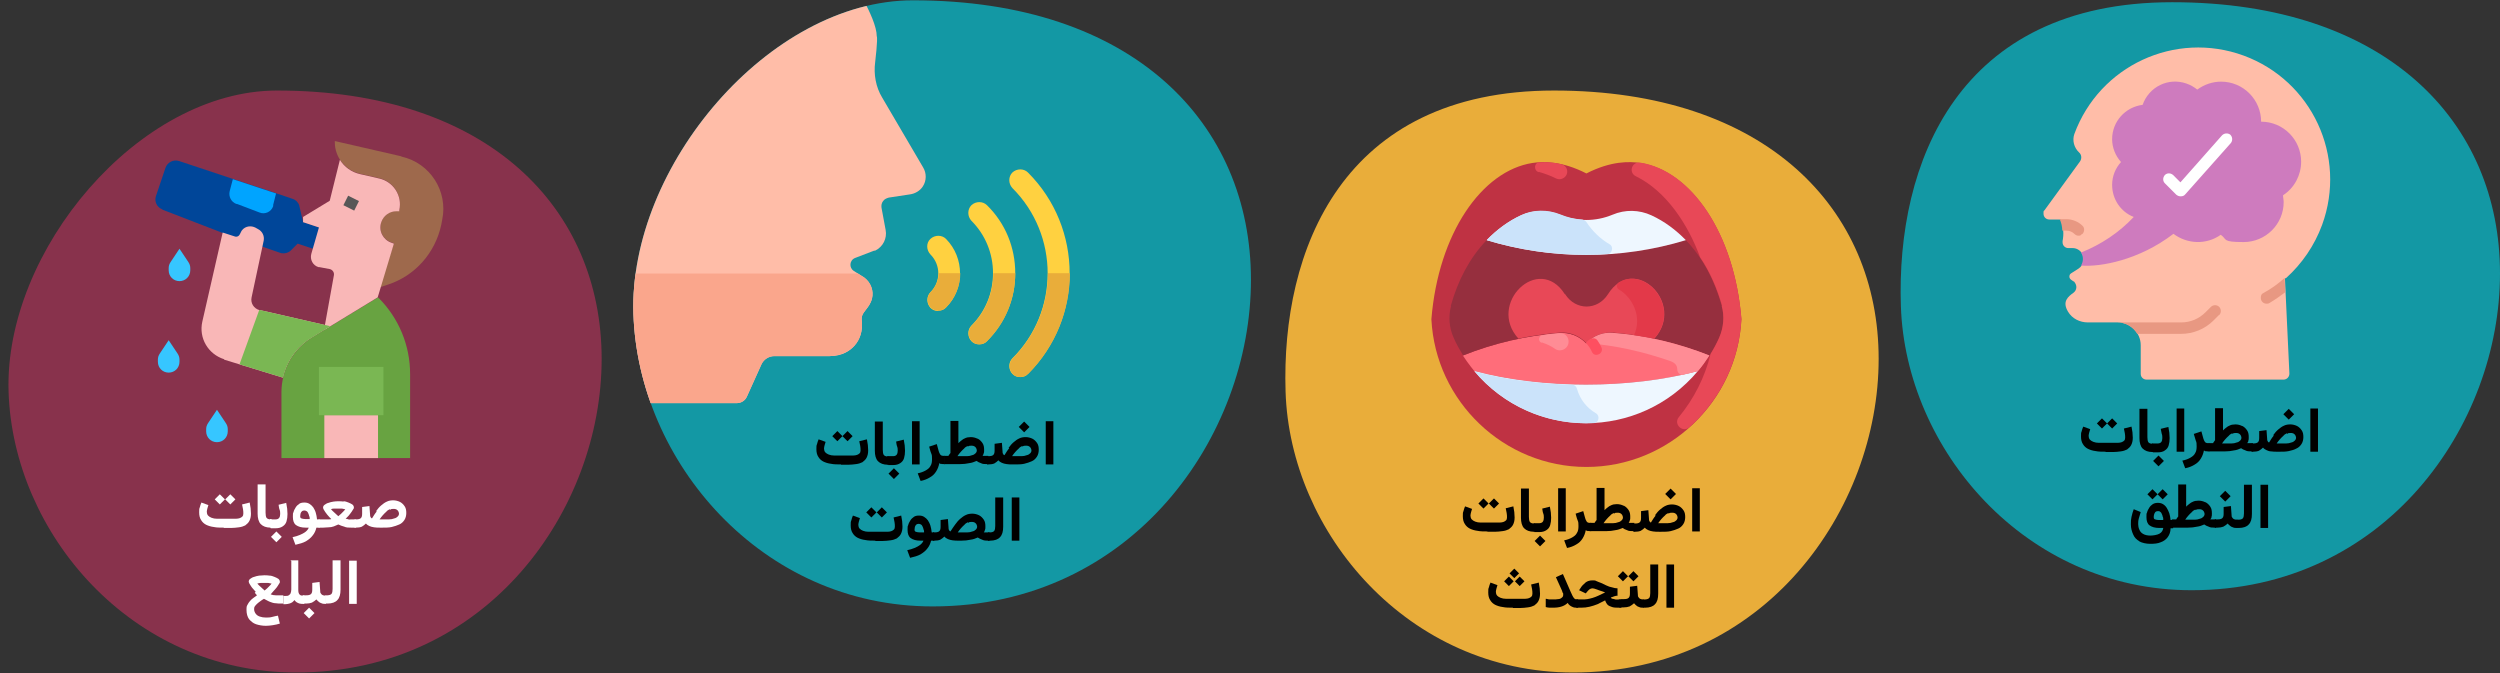<?xml version="1.0" encoding="UTF-8"?>
<svg xmlns="http://www.w3.org/2000/svg" xmlns:xlink="http://www.w3.org/1999/xlink" id="Ebene_1" version="1.1" viewBox="0 0 787 212">
  <rect x="0" y="0" width="787" height="212" fill="#333333" stroke="none"/>
  <defs>
    <style>
      .st0 {
        fill: #eef7ff;
      }

      .st1 {
        fill: #68a341;
      }

      .st2 {
        fill: #1398a4;
      }

      .st3 {
        fill: #fe4f60;
      }

      .st4 {
        fill: #fff;
      }

      .st5 {
        fill: #bf3243;
      }

      .st6 {
        fill: #ff6d7a;
      }

      .st7 {
        fill: none;
      }

      .st8 {
        fill: #e84857;
      }

      .st9 {
        fill: #88324c;
      }

      .st10 {
        fill: #e9ad3a;
      }

      .st11 {
        fill: #962f3e;
      }

      .st12 {
        fill: #ffd140;
      }

      .st13 {
        fill: #575757;
      }

      .st14 {
        fill: #9e694c;
      }

      .st15 {
        fill: #cbe3fa;
      }

      .st16 {
        fill: #36c6ff;
      }

      .st17 {
        fill: #00a4ff;
      }

      .st18 {
        fill: #ff8c95;
      }

      .st19 {
        fill: #e89882;
      }

      .st20 {
        fill: #004699;
      }

      .st21 {
        clip-path: url(#clippath);
      }

      .st22 {
        fill: #ce7bbe;
      }

      .st23 {
        fill: #e33949;
      }

      .st24 {
        fill: #7ab753;
      }

      .st25 {
        fill: #ffbda8;
      }

      .st26 {
        fill: #faa68c;
      }

      .st27 {
        fill: #f9b7b7;
      }
    </style>
    <clipPath id="clippath">
      <path class="st7" d="M393.8,88.1c0-49.2-36.9-88-106.4-88-45.3,0-89.5,52.4-88,98.7,1.5,46.3,40.1,92.1,94.2,92.1,63,0,100.2-53.6,100.2-102.8Z"></path>
    </clipPath>
  </defs>
  <g id="Ebene_11" data-name="Ebene_1">
    <polygon id="Path" class="st7" points="786.9 211.7 .9 211.7 .9 0 786.9 0 786.9 211.7"></polygon>
    <g id="Group">
      <path id="Path-2" class="st2" d="M689.9,185.8c61.1,0,97.1-52,97.1-99.7S751.3.7,683.8.7s-86.9,50.7-85.4,95.7c1.5,45,39,89.4,91.5,89.4h0Z"></path>
    </g>
    <g id="Group-2">
      <path id="Path-3" class="st10" d="M495.2,211.7c60.5,0,96.2-51.5,96.2-98.7s-35.4-84.5-102.2-84.5-85.9,50.4-84.5,94.8,38.5,88.4,90.5,88.4h0Z"></path>
    </g>
    <g id="Group-Copy">
      <path id="Path-4" class="st9" d="M93.2,211.7c60.5,0,96.2-51.5,96.2-98.7S154,28.5,87.2,28.5c-43.5,0-85.9,50.4-84.5,94.8s38.5,88.4,90.5,88.4h0Z"></path>
    </g>
    <g>
      <path class="st5" d="M450.6,100.5c1.3,25.9,22.9,46.5,48.8,46.5,25.9,0,47.5-20.6,48.8-46.5-2.2-27.1-15.9-46.7-31.8-49.2-3.4-.5-9.2-.7-17,3.3-7.8-4-13.7-3.8-17-3.3-15.9,2.5-29.6,22.1-31.8,49.2Z"></path>
      <path class="st6" d="M460.5,111.9h0c9.9-3.9,20.1-6.3,30.3-7.1,3.1-.2,6.2.9,8.5,3.3,2.2-2.3,5.3-3.6,8.5-3.3,10.5.8,20.7,3.3,30.3,7.1-1.1,1.7-2.3,3.4-3.6,4.9-21.3,5.7-49.1,5.7-70.4,0,0,0-1.9-2.3-3.6-4.9h0Z"></path>
      <path class="st0" d="M534.5,116.8c-18.4,21.9-52,21.9-70.4,0,21.3,5.7,49,5.7,70.4,0Z"></path>
      <path class="st11" d="M456.8,96.3h0c-.9,3.4-.6,6.9.8,10,.8,1.9,1.9,3.8,3,5.6,9.7-3.9,19.9-6.2,30.3-7.1,3.3-.2,6.4,1,8.5,3.3,2.2-2.3,5.2-3.6,8.5-3.3,10.5.8,20.7,3.3,30.3,7.1,1.1-1.8,2.1-3.6,3-5.6,1.4-3.2,1.7-6.7.8-10-2.2-7.9-5.9-15.1-11.3-20.7-20.4,6.2-42.3,6.2-62.7,0-5.4,5.6-9.1,12.8-11.3,20.7h.1Z"></path>
      <path class="st8" d="M492.7,92.6h0c3.3,5.2,10.2,5.2,13.5,0,8.2-13,24.6,2.9,14.6,14-4.3-.9-8.6-1.5-12.9-1.9-3.3-.2-6.4,1-8.5,3.3-2.2-2.3-5.2-3.6-8.5-3.3-8,.7-12.9,1.9-12.9,1.9-10-11,6.4-26.9,14.6-14h0Z"></path>
      <path class="st0" d="M478.8,67.8h0c3.9-1.8,8.3-1.8,12.3-.2,5.3,2.2,11.2,2.2,16.5,0,4-1.7,8.4-1.6,12.3.2,4.1,1.9,7.7,4.6,10.8,7.8-20.4,6.2-42.3,6.2-62.7,0,3.1-3.2,6.7-5.9,10.8-7.8h0Z"></path>
      <path class="st18" d="M485.3,107.9h0c-1.2-.4-1-2.2.3-2.4,1.7-.3,3.5-.5,5.2-.6,3-.3,4,3.4,1.8,4.9h0c-.9.6-2.2.7-3.1,0-1.1-.8-2.6-1.5-4.1-2h0Z"></path>
      <path class="st18" d="M530,118h0c-1,.2-2-.6-2-1.7s-.5-2-2.1-2.6c-8.6-3-17.4-5-26.5-5.7,2.2-2.3,5.2-3.5,8.4-3.2,10.5.8,20.7,3.3,30.3,7.1-1.1,1.7-2.3,3.4-3.6,4.9-1.4.4-3,.8-4.5,1.1h0Z"></path>
      <path class="st3" d="M499.2,108c.4-.5.8-.9,1.3-1.2.8-.5,1.9-.4,2.4.4.5.7.9,1.4,1.2,2.1.5.9,0,2-1,2.3-.8.3-1.6,0-2-.9-.4-1-1.1-1.9-1.8-2.7h-.1Z"></path>
      <path class="st23" d="M514.4,105.5c2.6-5.7-.4-11.8-4.8-14.4-.8-.5-.8-1.7,0-2.2,8.5-5.2,19.8,8.1,11.1,17.7-2.1-.4-4.2-.8-6.3-1.1h0Z"></path>
      <path class="st15" d="M468.1,75.5h0c3.1-3.2,6.7-5.9,10.8-7.8,3.9-1.8,8.3-1.8,12.3-.2,2.2.9,4.6,1.5,6.9,1.6.5.1,1,.4,1.3.8,1.9,2.9,4.4,5.3,7.3,7,1.4.8.8,3.1-.8,3.1-12.8.8-25.6-.7-37.9-4.4h.1Z"></path>
      <path class="st15" d="M464.1,116.9c8.9,2.4,19.4,3.9,30.7,4.2.8,0,1.4.5,1.6,1.2,1,3.5,3.1,6.1,6,7.8,1.4.8.9,3.1-.8,3.1-14.3.7-28.2-5.3-37.5-16.4h0Z"></path>
      <g>
        <path class="st8" d="M484.4,54.2c-1.7-.5-1.5-3.1.3-3.1,2.2-.1,4.5,0,6.8.6,2.2.5,2.6,3.5.4,4.5-.6.3-1.4.3-2,0-2-1-3.8-1.6-5.5-2.1h0Z"></path>
        <path class="st8" d="M542.1,96.2h0c-1.6-5.5-3.8-10.7-6.9-15.2-3.9-10.6-10.8-20.9-20.2-25.5-2.4-1.1-1.4-4.7,1.4-4.3,15.9,2.5,29.6,22.1,31.8,49.2-.7,13.6-6.9,25.6-16.4,34.1-2.1,1.9-5.1-1-3.3-3.2,4.7-5.7,8.2-12.5,10-19.9,1-1.6,1.9-3.3,2.7-5.1,1.4-3.2,1.7-6.7.8-10h0Z"></path>
      </g>
    </g>
    <g>
      <path class="st25" d="M719.3,87.5h0l.2,4.5,1.2,25.6c0,1-.7,1.8-1.7,1.9h-43.3c-1,0-1.8-.8-1.8-1.8v-9c0-4-3.3-7.2-7.2-7.2h-9.4c-2.6,0-5-1.2-6.3-3.4-1.9-3.2,0-4.7,1.8-6,1-.8,1.1-2.2.3-3.2,0-.2-.3-.3-.5-.4l-.7-.5c-.5-.4-.6-1-.3-1.6,0,0,.2-.2.3-.3l2.5-1.6c1.6-1.1,2-3.3.9-4.9-.6-.9-1.7-1.5-2.8-1.5h-1.4c-1,0-1.8-.8-1.8-1.8v-.4c.2-1.1.3-2.1.2-3.2,0-1.2-.3-2.5-.8-3.6h-3.6c-1,0-1.8-.8-1.8-1.8s0-.8.3-1.1l11.2-15.4c.6-.9.5-2.1-.3-2.8-1.6-1.5-2.2-3.8-1.5-5.8,7.9-21.5,31.7-32.6,53.3-24.7,21.5,7.9,32.6,31.7,24.7,53.3-2.4,6.5-6.3,12.2-11.4,16.8h-.3Z"></path>
      <path class="st22" d="M718.7,61.5c0,.7.2,1.4.2,2.1,0,7-5.7,12.6-12.6,12.6s-5.1-.8-7.2-2.3c-4.5,3.2-10.5,3-14.9-.3-10.8,8.3-23,10.5-29.1,10,.8-1.3.8-2.9,0-4.1,6.3-2.5,12-6.3,16.6-11.2-4.1-1.6-6.8-5.6-6.8-10.1,0-2.7,1-5.2,2.8-7.2-1.8-2-2.8-4.6-2.8-7.2,0-5.5,4.1-10.1,9.6-10.8,2-5.7,8.1-8.7,13.8-6.7,1.2.4,2.4,1.1,3.4,1.9,2.2-1.6,4.8-2.5,7.5-2.5,7,0,12.6,5.7,12.6,12.6,7,0,12.6,5.7,12.6,12.6,0,4.2-2.1,8.2-5.6,10.5h0Z"></path>
      <g>
        <path class="st19" d="M655.1,74c-.7.4-1.5.2-2-.3-.7-.7-1.6-1.1-2.6-1.1h-1.3c0-1.2-.3-2.5-.8-3.6h2.1c1.9,0,3.8.8,5.1,2.1.7.7.6,1.8,0,2.5,0,0-.3.2-.5.3h0Z"></path>
        <path class="st19" d="M719.4,92c-1.6,1.2-3.3,2.4-5,3.4-.3.2-.6.2-.9.2-1,0-1.8-.8-1.8-1.8s.3-1.3.9-1.6c2.4-1.3,4.6-2.9,6.6-4.7h0s.2,4.5.2,4.5Z"></path>
        <path class="st19" d="M698.5,99.2l-1.7,1.7c-2.7,2.7-6.4,4.2-10.2,4.2h-13.8c-1.3-2.2-3.7-3.6-6.2-3.6h20c2.9,0,5.6-1.1,7.7-3.2l1.7-1.7c.7-.7,1.9-.7,2.6,0s.7,1.9,0,2.6h0Z"></path>
      </g>
      <path class="st4" d="M686.4,61.8c-.5,0-.9-.2-1.3-.5l-3.6-3.6c-.7-.7-.7-1.8,0-2.6.7-.7,1.8-.7,2.6,0h0l2.3,2.3,13.1-14.8c.7-.7,1.8-.8,2.6-.2.7.7.8,1.8.2,2.6l-14.4,16.2c-.3.4-.8.6-1.3.6h-.2Z"></path>
    </g>
    <g id="FLAT">
      <path class="st20" d="M51.1,65.9h0c-1.7-.6-2.6-2.5-2-4.2l3-8.9c.6-1.7,2.5-2.7,4.3-2.1l17.1,5.7,13.6,4.5,5,1.7c1,.3,1.8,1.1,2.1,2.1l1.2,5.2,5.1,1.7-1.7,6.8-5.1-1.7-2.1,2.1c-.8.8-2,1.1-3.1.9l-18.5-6.4-18.9-7.3h0Z"></path>
      <path class="st17" d="M74.4,64.2h0c-1.6-.6-2.5-2.3-2.1-4l1-3.8,13.6,4.5-.9,3.6c0,.2,0,.3,0,.4-.6,1.8-2.6,2.7-4.3,2l-7.1-2.7h-.1Z"></path>
      <path class="st27" d="M70.6,113.1c-5.1-1.6-8.1-6.7-6.9-11.9l6.4-28,3.7,1.2h0c.7.3,1.5,0,1.8-.9.1,0,.2-.3.2-.4.8-1.7,2.8-2.3,4.5-1.5l.9.5c1.4.7,2.1,2.2,1.8,3.7l-3.8,17.8c-.4,1.8.7,3.5,2.4,4h.2s22.2,5.1,22.2,5.1l-5.7,3.5c-4.7,2.8-8,7.4-9.2,12.7l-13.7-4.2-4.9-1.5h0Z"></path>
      <path class="st1" d="M98.3,106.2c-6,3.7-9.7,10.2-9.7,17.3v20.7s40.5,0,40.5,0v-26.5c0-9-3.6-17.6-9.9-23.9l-.2-.2-20.7,12.6h0Z"></path>
      <path class="st27" d="M119,144.2h-16.9v-13.5h16.9v13.5Z"></path>
      <path class="st24" d="M120.7,130.7h-20.3v-15.2h20.3v15.2Z"></path>
      <path class="st14" d="M126.3,49.2l-20.9-4.8v.4c0,4.7,3.3,8.8,7.9,9.9l6.1,1.4c4.4,1,7.3,5.4,6.3,9.9v.4h-.9c-2.2,0-4.1,1.4-4.8,3.5-.9,2.7.6,5.5,3.2,6.4l.8.3-4.6,13.9,2.7-.9c8.6-2.8,14.9-10,16.8-18.8l.3-1.6c1.9-9-3.8-17.9-12.8-19.9h0Z"></path>
      <path class="st27" d="M95.4,70v-1.7s8.4-5.1,8.4-5.1l3.2-12.9c1.4,2.3,3.7,3.9,6.3,4.5l6.1,1.4c4.4,1,7.3,5.4,6.3,9.9v.4h-.9c-2.2,0-4.1,1.4-4.8,3.5-.9,2.7.6,5.5,3.2,6.4l.8.3-5.1,16.9-16.9,10.3,3.1-17.2c.2-.9-.4-1.8-1.3-2l-3.2-.6h-.3c-1.8-.5-2.8-2.4-2.3-4.2l2.4-8.3-5.1-1.7h0Z"></path>
      <g>
        <path class="st16" d="M53.1,85.1c0,1.9,1.5,3.4,3.4,3.4s3.4-1.5,3.4-3.4v-.7c0-.7-.2-1.3-.6-1.9l-2.8-4.2-2.8,4.2c-.4.6-.6,1.2-.6,1.9v.7h0Z"></path>
        <path class="st16" d="M50.3,111.3c-.4.6-.6,1.2-.6,1.9v.7c0,1.9,1.5,3.4,3.4,3.4s3.4-1.5,3.4-3.4v-.7c0-.7-.2-1.3-.6-1.9l-2.8-4.2-2.8,4.2h0Z"></path>
        <path class="st16" d="M68.3,129l-2.8,4.2c-.4.6-.6,1.2-.6,1.9v.7c0,1.9,1.5,3.4,3.4,3.4s3.4-1.5,3.4-3.4v-.7c0-.7-.2-1.3-.6-1.9l-2.8-4.2h0Z"></path>
      </g>
      <path class="st13" d="M111.5,66.3l-3.4-1.7,1.5-3,3.4,1.7s-1.5,3-1.5,3Z"></path>
      <path class="st24" d="M81.6,97.6h.2s22.2,5.1,22.2,5.1l-5.7,3.5c-4.7,2.8-8,7.4-9.2,12.7l-13.7-4.2,6.2-17.1Z"></path>
    </g>
  </g>
  <g id="Ebene_2">
    <g id="Group-3">
      <path id="Path-5" class="st2" d="M393.8,88.1c0-49.2-36.9-88-106.4-88-45.3,0-89.5,52.4-88,98.7,1.5,46.3,40.1,92.1,94.2,92.1,63,0,100.2-53.6,100.2-102.8Z"></path>
    </g>
    <g class="st21">
      <g>
        <g>
          <path class="st12" d="M308.2,108.4h0c-.9,0-1.7-.3-2.4-1-1.3-1.4-1.3-3.6,0-4.9,4.4-4.4,6.8-10.3,6.8-16.5s-2.4-12.1-6.8-16.5c-1.3-1.4-1.3-3.6,0-4.9,1.4-1.3,3.6-1.3,4.9,0,5.8,5.7,8.9,13.3,8.9,21.4s-3.2,15.7-8.9,21.4c-.6.7-1.5,1-2.4,1h-.1Z"></path>
          <path class="st12" d="M295.3,97.9h0c-.9,0-1.7-.3-2.4-1-1.3-1.4-1.3-3.6,0-4.9,3.3-3.3,3.3-8.6,0-11.9-1.3-1.4-1.4-3.6,0-4.9s3.6-1.3,4.9,0c5.9,6,5.9,15.7,0,21.6-.6.7-1.5,1-2.4,1h-.1Z"></path>
          <path class="st12" d="M321.1,118.7c-.9,0-1.7-.3-2.4-1-1.3-1.4-1.3-3.6,0-4.9,14.8-14.7,14.8-38.8,0-53.6-1.3-1.4-1.3-3.6,0-4.9,1.4-1.3,3.6-1.3,4.9,0,17.5,17.5,17.5,45.9,0,63.4-.6.7-1.5,1-2.4,1h-.1Z"></path>
        </g>
        <path class="st25" d="M193.1,126.6c-1.9,0-3.4-1.5-3.4-3.4V12.9c0-1.9,1.5-3.4,3.4-3.4l73-17.6c1.2,0,9.9,13.6,9.9,19.5.4.7-.5,8.2-.5,8.2-.5,3.8.2,7.8,2.2,11.1l12.9,22c1.1,1.8,1.1,4.2-.1,6-.9,1.4-2.5,2.3-4.1,2.5l-6.6,1c-.7.2-1.4.5-1.8,1.1-.5.6-.6,1.4-.5,2.1l1.3,7c.5,2.6-.8,5.3-3.3,6.5,0,0-.3,0-.3,0l-6,2.3c-1.8.7-2,3.1-.4,4.1l3,1.9c0,0,.3.2.3.2,2.1,1.6,3,4.2,2.4,6.6-.4,1.6-1.3,2.7-2,3.6-.9,1.2-1.4,1.8-1.2,3.5.3,2.9-.5,5.7-2.3,7.7-1.3,1.5-3.7,3.3-7.8,3.3-3.8,0-11.3,0-17.4,0-1.8,0-3.4,1-4.1,2.6l-4.6,10.2c-.5,1.2-1.8,2-3.1,2h-38.9v-.3Z"></path>
        <path class="st10" d="M319.6,86h-6.9c0,6.2-2.4,12.1-6.8,16.5-1.3,1.4-1.3,3.6,0,4.9.6.7,1.5,1,2.4,1s1.7-.3,2.4-1c5.8-5.7,8.9-13.3,8.9-21.4Z"></path>
        <path class="st10" d="M295.5,86h0c0,2.1-.9,4.3-2.5,5.9-1.3,1.4-1.3,3.6,0,4.9.6.7,1.5,1,2.4,1s1.7-.3,2.4-1c3-3,4.5-6.9,4.5-10.8h-6.9s.1,0,.1,0Z"></path>
        <path class="st10" d="M323.7,117.7c8.7-8.8,13.1-20.2,13.1-31.7h-6.9c0,9.7-3.7,19.4-11.1,26.8-1.3,1.4-1.3,3.6,0,4.9.6.7,1.5,1,2.4,1s1.7-.3,2.4-1h.1Z"></path>
        <path class="st26" d="M269.8,86.1h-80.1s0,37.4,0,37.4c0,1.9,1.5,3.4,3.4,3.4h38.9c1.3,0,2.5-.8,3.1-2l4.6-10.2c.8-1.6,2.4-2.6,4.1-2.6,6.1,0,13.6,0,17.4,0,4.1-.1,6.5-1.9,7.8-3.3,1.8-2,2.6-4.7,2.3-7.7-.2-1.7.3-2.3,1.2-3.5.7-.9,1.6-2,2-3.6.6-2.4-.3-5-2.4-6.6,0,0-.2-.2-.3-.2l-2.1-1.3h0Z"></path>
      </g>
    </g>
  </g>
  <g>
    <path d="M662.8,142.2c-1.1,0-2.2,0-3.1-.2-.9-.1-1.8-.4-2.4-.7s-1.2-.8-1.6-1.5c-.4-.6-.6-1.4-.6-2.4s0-1.1.2-1.6c.1-.5.3-1,.5-1.5l2.2.8c-.1.3-.2.7-.3,1-.1.4-.2.8-.2,1.1s.1.9.4,1.2c.3.3.6.5,1.1.7.5.2,1.1.3,1.7.3.6,0,1.3,0,2.1,0h2.3c.6,0,1.1,0,1.6,0,.5,0,.9-.1,1.2-.2.3-.1.6-.3.8-.5.2-.2.3-.5.3-.9s0-.9-.1-1.4-.2-1.1-.3-1.5l2.4-.6c.1.6.2,1.2.3,1.8,0,.6.1,1.1.1,1.7,0,1-.2,1.7-.5,2.3-.3.6-.8,1-1.3,1.4-.6.3-1.2.5-2,.6-.8.1-1.6.2-2.4.2h-2.3ZM663.3,133.3l-1.6,1.6-1.6-1.6,1.6-1.6,1.6,1.6ZM666.5,133.3l-1.6,1.6-1.6-1.6,1.6-1.6,1.6,1.6Z"></path>
    <path d="M676,128.6v9c0,.7.1,1.3.3,1.6s.7.5,1.3.5h.2v2.6h-.2c-1.4,0-2.4-.4-3.1-1.1-.7-.7-1-1.9-1-3.3v-9.2h2.5Z"></path>
    <path d="M677.9,139.6v2.6h-.5v-2.6h.5ZM677.7,142.2v-2.6h1.6c.5,0,.9-.2,1.1-.5.2-.3.3-.7.3-1.2s0-.9-.2-1.4c-.1-.5-.2-1-.3-1.5l2.4-.6c.1.6.2,1.2.3,1.8,0,.6.1,1.1.1,1.7,0,.9-.1,1.6-.3,2.3-.2.7-.6,1.2-1.2,1.6-.5.4-1.3.6-2.2.6h-1.6ZM681.2,145.1l-1.7,1.7-1.7-1.7,1.7-1.7,1.7,1.7Z"></path>
    <path d="M687.6,142.2h-2.4v-13.6h2.4v13.6Z"></path>
    <path d="M694.5,142.1c-.3,0-.5-.2-.7-.3-.2,1-.5,1.8-1,2.6-.5.8-1.1,1.4-2,1.9-.8.5-1.8.9-2.9,1.1l-.9-2.4c1-.2,1.8-.5,2.5-.9.7-.4,1.2-.8,1.5-1.4.4-.6.5-1.3.5-2.2s0-1.2-.3-1.9c-.2-.7-.4-1.4-.6-2l2.4-.8.6,2.2c.1.4.3.8.5,1.1.2.3.6.4,1,.4h.4v2.6h-.3c-.3,0-.6,0-.9-.1Z"></path>
    <path d="M705.9,134.1c.6.3,1.1.8,1.5,1.4.4.6.5,1.3.5,2.1s0,.7-.1,1c0,.4-.2.7-.4.9.1,0,.2,0,.4,0,.1,0,.3,0,.5,0,.2,0,.4,0,.6,0h.3v2.6h-.3c-.8,0-1.5,0-2-.3-.6-.2-1-.4-1.4-.7-.7.3-1.4.6-2.3.7-.9.2-1.8.3-2.8.3h-5.1v-2.6h1.4c0-.2.2-.3.3-.5.1-.2.2-.3.3-.4v-10.1h2.5v7c.3-.3.6-.6.9-.8.3-.2.6-.5.9-.6.3-.2.7-.3,1-.4.3,0,.7-.1,1.1-.1.8,0,1.5.2,2.1.5ZM702.7,136.4c-.4.2-.8.4-1.1.8-.4.3-.7.7-1.1,1.1-.4.4-.7.9-1,1.3h1c.7,0,1.4,0,2,0,.6,0,1.1-.1,1.6-.3.5-.1.8-.3,1.1-.6s.4-.6.4-.9-.2-.9-.5-1.1c-.3-.3-.7-.4-1.2-.4s-.8,0-1.1.3Z"></path>
    <path d="M715.6,137c.5-.7,1-1.3,1.6-1.8.6-.5,1.1-.9,1.8-1.2.6-.3,1.3-.4,2-.4s1.5.2,2.1.5,1.1.8,1.5,1.4c.4.6.5,1.3.5,2.1s-.2,1.6-.6,2.2c-.4.6-.9,1.1-1.6,1.4-.7.4-1.5.6-2.4.8-.9.2-1.9.2-3,.2h-.5c-.8,0-1.4,0-2-.1-.6,0-1.1-.2-1.5-.4s-.8-.4-1.1-.8c-.4.4-.8.7-1.3,1-.5.2-1.1.3-1.9.3h-.4v-2.6h.4c.8,0,1.3-.1,1.6-.4.3-.3.4-.7.4-1.4s0-.7,0-1.1,0-.7,0-1l2.3-.3.2,2.7c0,.3,0,.6.2.8,0,.2.2.3.4.4.5-.8.9-1.5,1.5-2.2ZM719.9,136.4c-.4.2-.8.4-1.1.8-.4.3-.7.7-1.1,1.1-.4.4-.7.9-1,1.3h1c.7,0,1.4,0,2,0,.6,0,1.1-.1,1.6-.3.5-.1.8-.3,1.1-.6s.4-.6.4-.9-.2-.9-.5-1.1c-.3-.3-.7-.4-1.2-.4s-.8,0-1.1.3ZM722.2,130.4l-1.7,1.7-1.7-1.7,1.7-1.7,1.7,1.7Z"></path>
    <path d="M729.7,142.2h-2.4v-13.6h2.4v13.6Z"></path>
    <path d="M673.5,170.4c-.9-.5-1.6-1.2-2-2.2-.4-.9-.7-1.9-.7-3.1s0-1.5.2-2.4.4-1.6.7-2.4l2.2.9c-.2.7-.4,1.3-.6,2s-.2,1.3-.2,1.8.1,1.2.4,1.8c.2.5.6,1,1.2,1.3.5.3,1.3.5,2.2.5s2.2-.2,2.9-.6,1.1-1,1.2-1.8h-1.3c-1.3,0-2.3-.3-3-.8-.7-.5-1-1.4-1-2.6s0-1,.2-1.5c.1-.5.4-1,.7-1.5.3-.5.7-.8,1.1-1.1.5-.3,1-.4,1.6-.4s1.1.1,1.6.4c.5.3.9.7,1.2,1.2.3.5.6,1.1.8,1.7s.3,1.3.4,2.1h.8v2.6h-.8c0,1.2-.4,2.1-.9,2.8-.5.7-1.3,1.3-2.2,1.6-.9.4-2,.5-3.3.5s-2.6-.3-3.5-.8ZM679.2,155.6l-1.6,1.6-1.6-1.6,1.6-1.6,1.6,1.6ZM681,163.6c0-.3,0-.7-.2-1,0-.3-.2-.6-.3-.9-.1-.3-.3-.5-.5-.6-.2-.2-.4-.2-.7-.2s-.6.1-.8.3c-.2.2-.3.5-.4.8s-.1.6-.1.8c0,.4.1.6.4.7.3.1.7.2,1.2.2h1.3ZM682.4,155.6l-1.6,1.6-1.6-1.6,1.6-1.6,1.6,1.6Z"></path>
    <path d="M694.3,158.1c.6.3,1.1.8,1.5,1.4.4.6.5,1.3.5,2.1s0,.7-.1,1c0,.4-.2.7-.4.9.1,0,.2,0,.4,0,.1,0,.3,0,.5,0,.2,0,.4,0,.6,0h.3v2.6h-.3c-.8,0-1.5,0-2-.3-.6-.2-1-.4-1.4-.7-.7.3-1.4.6-2.3.7-.9.2-1.8.3-2.8.3h-5.1v-2.6h1.4c0-.2.2-.3.3-.5.1-.2.2-.3.3-.4v-10.1h2.5v7c.3-.3.6-.6.9-.8.3-.2.6-.5.9-.6.3-.2.7-.3,1-.4.3,0,.7-.1,1.1-.1.8,0,1.5.2,2.1.5ZM691.1,160.4c-.4.2-.8.4-1.1.8-.4.3-.7.7-1.1,1.1-.4.4-.7.9-1,1.3h1c.7,0,1.4,0,2,0,.6,0,1.1-.1,1.6-.3.5-.1.8-.3,1.1-.6s.4-.6.4-.9-.2-.9-.5-1.1c-.3-.3-.7-.4-1.2-.4s-.8,0-1.1.3Z"></path>
    <path d="M702.3,159.4l.2,2.7c0,.3,0,.6.2.8.1.2.3.4.5.5.2.1.5.2.9.2h.2v2.6h-.2c-.4,0-.8,0-1.2-.2-.4-.1-.7-.3-.9-.5-.3-.2-.5-.4-.7-.7-.4.4-.9.7-1.4,1-.6.2-1.1.3-1.8.3h-.9v-2.6h.9c.7,0,1.2-.1,1.5-.4.3-.3.4-.7.4-1.4s0-.7,0-1.1c0-.3,0-.7,0-1l2.3-.3ZM702.2,156.2l-1.7,1.7-1.7-1.7,1.7-1.7,1.7,1.7Z"></path>
    <path d="M704.7,163.6c.7,0,1.2-.2,1.4-.5.2-.3.3-.8.3-1.5v-9h2.5v9.2c0,1.5-.3,2.6-1,3.3-.6.7-1.7,1.1-3.1,1.1h-.7v-2.6h.8Z"></path>
    <path d="M714,166.2h-2.4v-13.6h2.4v13.6Z"></path>
  </g>
  <g>
    <path d="M468.2,167.3c-1.1,0-2.2,0-3.1-.2-.9-.1-1.8-.4-2.4-.7s-1.2-.8-1.6-1.5c-.4-.6-.6-1.4-.6-2.4s0-1.1.2-1.6c.1-.5.3-1,.5-1.5l2.2.8c-.1.3-.2.7-.3,1-.1.4-.2.8-.2,1.1s.1.9.4,1.2c.3.3.6.5,1.1.7s1.1.3,1.7.3c.6,0,1.3,0,2.1,0h2.3c.6,0,1.1,0,1.6,0,.5,0,.9-.1,1.2-.2s.6-.3.8-.5.3-.5.3-.9,0-.9-.1-1.4-.2-1.1-.3-1.5l2.4-.6c.1.6.2,1.2.3,1.8,0,.6.1,1.1.1,1.7,0,1-.2,1.7-.5,2.3-.3.6-.8,1-1.3,1.4-.6.3-1.2.5-2,.6-.8.1-1.6.2-2.4.2h-2.3ZM468.6,158.5l-1.6,1.6-1.6-1.6,1.6-1.6,1.6,1.6ZM471.9,158.5l-1.6,1.6-1.6-1.6,1.6-1.6,1.6,1.6Z"></path>
    <path d="M481.3,153.7v9c0,.7.1,1.3.3,1.6s.7.5,1.3.5h.2v2.6h-.2c-1.4,0-2.4-.4-3.1-1.1-.7-.7-1-1.9-1-3.3v-9.2h2.5Z"></path>
    <path d="M483.3,164.7v2.6h-.5v-2.6h.5ZM483,167.3v-2.6h1.6c.5,0,.9-.2,1.1-.5.2-.3.3-.7.3-1.2s0-.9-.2-1.4-.2-1-.3-1.5l2.4-.6c.1.6.2,1.2.3,1.8,0,.6.1,1.1.1,1.7,0,.9-.1,1.6-.3,2.3s-.6,1.2-1.2,1.6-1.3.6-2.2.6h-1.6ZM486.5,170.3l-1.7,1.7-1.7-1.7,1.7-1.7,1.7,1.7Z"></path>
    <path d="M492.9,167.3h-2.4v-13.6h2.4v13.6Z"></path>
    <path d="M499.9,167.2c-.3,0-.5-.2-.7-.3-.2,1-.5,1.8-1,2.6-.5.8-1.1,1.4-2,1.9-.8.5-1.8.9-2.9,1.1l-.9-2.4c1-.2,1.8-.5,2.5-.9.7-.4,1.2-.8,1.5-1.4.4-.6.5-1.3.5-2.2s0-1.2-.3-1.9-.4-1.4-.6-2l2.4-.8.6,2.2c.1.4.3.8.5,1.1.2.3.6.4,1,.4h.4v2.6h-.3c-.3,0-.6,0-.9-.1Z"></path>
    <path d="M511.2,159.2c.6.3,1.1.8,1.5,1.4.4.6.5,1.3.5,2.1s0,.7-.1,1-.2.7-.4.9c.1,0,.2,0,.4,0,.1,0,.3,0,.5,0,.2,0,.4,0,.6,0h.3v2.6h-.3c-.8,0-1.5,0-2-.3-.6-.2-1-.4-1.4-.7-.7.3-1.4.6-2.3.7-.9.2-1.8.3-2.8.3h-5.1v-2.6h1.4c0-.2.2-.3.3-.5.1-.1.2-.3.3-.4v-10.1h2.5v7c.3-.3.6-.6.9-.8.3-.2.6-.5.9-.6.3-.2.7-.3,1-.4.3,0,.7-.1,1.1-.1.8,0,1.5.2,2.1.5ZM508,161.5c-.4.2-.8.4-1.1.8-.4.3-.7.7-1.1,1.1-.4.4-.7.9-1,1.3h1c.7,0,1.4,0,2,0,.6,0,1.1-.1,1.6-.3.5-.1.8-.3,1.1-.6s.4-.6.4-.9-.2-.9-.5-1.1c-.3-.3-.7-.4-1.2-.4s-.8,0-1.1.3Z"></path>
    <path d="M521,162.2c.5-.7,1-1.3,1.6-1.8.6-.5,1.1-.9,1.8-1.2.6-.3,1.3-.4,2-.4s1.5.2,2.1.5,1.1.8,1.5,1.4c.4.6.5,1.3.5,2.1s-.2,1.6-.6,2.2c-.4.6-.9,1.1-1.6,1.4s-1.5.6-2.4.8c-.9.2-1.9.2-3,.2h-.5c-.8,0-1.4,0-2-.1s-1.1-.2-1.5-.4-.8-.4-1.1-.8c-.4.4-.8.7-1.3,1-.5.2-1.1.3-1.9.3h-.4v-2.6h.4c.8,0,1.3-.1,1.6-.4.3-.3.4-.7.4-1.4s0-.7,0-1.1,0-.7,0-1l2.3-.3.2,2.7c0,.3,0,.6.2.8,0,.2.2.3.4.4.5-.8.9-1.5,1.5-2.2ZM525.2,161.5c-.4.2-.8.4-1.1.8-.4.3-.7.7-1.1,1.1-.4.4-.7.9-1,1.3h1c.7,0,1.4,0,2,0,.6,0,1.1-.1,1.6-.3.5-.1.8-.3,1.1-.6s.4-.6.4-.9-.2-.9-.5-1.1c-.3-.3-.7-.4-1.2-.4s-.8,0-1.1.3ZM527.6,155.5l-1.7,1.7-1.7-1.7,1.7-1.7,1.7,1.7Z"></path>
    <path d="M535.1,167.3h-2.4v-13.6h2.4v13.6Z"></path>
    <path d="M476.2,191.3c-1.1,0-2.2,0-3.1-.2-.9-.1-1.8-.4-2.4-.7s-1.2-.8-1.6-1.5c-.4-.6-.6-1.4-.6-2.4s0-1.1.2-1.6c.1-.5.3-1,.5-1.5l2.2.8c-.1.3-.2.7-.3,1-.1.4-.2.8-.2,1.1s.1.9.4,1.2c.3.3.6.5,1.1.7s1.1.3,1.7.3c.6,0,1.3,0,2.1,0h2.3c.6,0,1.1,0,1.6,0,.5,0,.9-.1,1.2-.2s.6-.3.8-.5.3-.5.3-.9,0-.9-.1-1.4-.2-1.1-.3-1.5l2.4-.6c.1.6.2,1.2.3,1.8,0,.6.1,1.1.1,1.7,0,1-.2,1.7-.5,2.3-.3.6-.8,1-1.3,1.4-.6.3-1.2.5-2,.6-.8.1-1.6.2-2.4.2h-2.3ZM476.5,183l-1.5,1.5-1.5-1.5,1.5-1.5,1.5,1.5ZM478.2,180.5l-1.5,1.5-1.5-1.5,1.5-1.5,1.5,1.5ZM479.9,183l-1.5,1.5-1.5-1.5,1.5-1.5,1.5,1.5Z"></path>
    <path d="M491.9,186.6c0-.3-.2-.5-.2-.7l-1.9-4.2,2.2-1,2.4,5.5c.2.5.4.9.6,1.3.2.4.4.7.6.9.2.2.5.3.8.3h.4v2.6h-.4c-.5,0-.9,0-1.3-.2s-.7-.3-.9-.5c-.3-.2-.5-.5-.7-.8-.3.3-.7.6-1.1.8-.4.2-.9.4-1.4.5-.5.1-1.1.2-1.8.2s-1,0-1.4,0-.8-.1-1.2-.2v-2.6c.4,0,.8.2,1.2.2.4,0,.8,0,1.2,0,.5,0,1,0,1.5-.1.5,0,.9-.2,1.2-.5.3-.2.4-.5.4-.9s0-.4-.1-.6Z"></path>
    <path d="M509.3,187.5c-.4,0-.7.1-1.1.2-.4.1-.7.3-1.1.4,0,.2.2.3.5.4.2,0,.6.1.9.2s.8,0,1.2,0h.5v2.6h-.6c-.8,0-1.5,0-2.1-.2s-1.1-.4-1.4-.7-.6-.8-.8-1.4c-.8.4-1.6.8-2.4,1.2-.8.3-1.6.6-2.5.8-.8.2-1.7.3-2.6.3h-1.6v-2.6h1.7c.7,0,1.3,0,1.8-.1s1.1-.2,1.7-.4c.6-.2,1.2-.4,1.8-.7.6-.3,1.3-.6,2.1-1-.5-.2-1-.4-1.4-.5s-.8-.3-1.1-.4c-.3-.1-.6-.2-.9-.3-.2,0-.4-.1-.5-.1-.4,0-.7.1-1,.3-.3.2-.5.5-.7.7l-.5.6-2.1-1,.4-.6c.4-.7,1-1.3,1.6-1.8.6-.5,1.4-.7,2.2-.7s.8,0,1.2.2,1,.4,1.5.6c.6.3,1.1.5,1.7.8s1.2.5,1.8.6c.6.2,1.1.3,1.7.3v2.4Z"></path>
    <path d="M512.5,181.4l-1.6,1.6-1.6-1.6,1.6-1.6,1.6,1.6ZM510.5,188.7v2.6h-.7v-2.6h.7ZM515.4,184.5l.2,2.7c0,.3,0,.6.2.8.1.2.3.4.5.5.2.1.5.2.9.2h.2v2.6h-.2c-.4,0-.8,0-1.2-.2-.4-.1-.7-.3-.9-.5s-.5-.4-.7-.7c-.4.4-.9.7-1.4,1-.6.2-1.1.3-1.8.3h-.9v-2.6h.9c.7,0,1.2-.1,1.5-.4.3-.3.4-.7.4-1.4s0-.7,0-1.1c0-.3,0-.7,0-1l2.3-.3ZM515.8,181.4l-1.6,1.6-1.6-1.6,1.6-1.6,1.6,1.6Z"></path>
    <path d="M517.8,188.7c.7,0,1.2-.2,1.4-.5s.3-.8.3-1.5v-9h2.5v9.2c0,1.5-.3,2.6-1,3.3-.6.7-1.7,1.1-3.1,1.1h-.7v-2.6h.8Z"></path>
    <path d="M527,191.3h-2.4v-13.6h2.4v13.6Z"></path>
  </g>
  <g>
    <path d="M264.7,146.2c-1.1,0-2.2,0-3.1-.2-.9-.1-1.8-.4-2.4-.7s-1.2-.8-1.6-1.5c-.4-.6-.6-1.4-.6-2.4s0-1.1.2-1.6c.1-.5.3-1,.5-1.5l2.2.8c-.1.3-.2.7-.3,1-.1.4-.2.8-.2,1.1s.1.9.4,1.2c.3.3.6.5,1.1.7s1.1.3,1.7.3c.6,0,1.3,0,2.1,0h2.3c.6,0,1.1,0,1.6,0,.5,0,.9-.1,1.2-.2s.6-.3.8-.5.3-.5.3-.9,0-.9-.1-1.4-.2-1.1-.3-1.5l2.4-.6c.1.6.2,1.2.3,1.8,0,.6.1,1.1.1,1.7,0,1-.2,1.7-.5,2.3-.3.6-.8,1-1.3,1.4-.6.3-1.2.5-2,.6-.8.1-1.6.2-2.4.2h-2.3ZM265.2,137.3l-1.6,1.6-1.6-1.6,1.6-1.6,1.6,1.6ZM268.4,137.3l-1.6,1.6-1.6-1.6,1.6-1.6,1.6,1.6Z"></path>
    <path d="M277.9,132.6v9c0,.7.1,1.3.3,1.6s.7.5,1.3.5h.2v2.6h-.2c-1.4,0-2.4-.4-3.1-1.1-.7-.7-1-1.9-1-3.3v-9.2h2.5Z"></path>
    <path d="M279.8,143.6v2.6h-.5v-2.6h.5ZM279.6,146.2v-2.6h1.6c.5,0,.9-.2,1.1-.5.2-.3.3-.7.3-1.2s0-.9-.2-1.4-.2-1-.3-1.5l2.4-.6c.1.6.2,1.2.3,1.8,0,.6.1,1.1.1,1.7,0,.9-.1,1.6-.3,2.3s-.6,1.2-1.2,1.6-1.3.6-2.2.6h-1.6ZM283.1,149.1l-1.7,1.7-1.7-1.7,1.7-1.7,1.7,1.7Z"></path>
    <path d="M289.5,146.2h-2.4v-13.6h2.4v13.6Z"></path>
    <path d="M296.4,146.1c-.3,0-.5-.2-.7-.3-.2,1-.5,1.8-1,2.6-.5.8-1.1,1.4-2,1.9-.8.5-1.8.9-2.9,1.1l-.9-2.4c1-.2,1.8-.5,2.5-.9.7-.4,1.2-.8,1.5-1.4.4-.6.5-1.3.5-2.2s0-1.2-.3-1.9-.4-1.4-.6-2l2.4-.8.6,2.2c.1.4.3.8.5,1.1.2.3.6.4,1,.4h.4v2.6h-.3c-.3,0-.6,0-.9-.1Z"></path>
    <path d="M307.8,138.1c.6.3,1.1.8,1.5,1.4.4.6.5,1.3.5,2.1s0,.7-.1,1-.2.7-.4.9c.1,0,.2,0,.4,0,.1,0,.3,0,.5,0,.2,0,.4,0,.6,0h.3v2.6h-.3c-.8,0-1.5,0-2-.3-.6-.2-1-.4-1.4-.7-.7.3-1.4.6-2.3.7-.9.2-1.8.3-2.8.3h-5.1v-2.6h1.4c0-.2.2-.3.3-.5.1-.1.2-.3.3-.4v-10.1h2.5v7c.3-.3.6-.6.9-.8.3-.2.6-.5.9-.6.3-.2.7-.3,1-.4.3,0,.7-.1,1.1-.1.8,0,1.5.2,2.1.5ZM304.6,140.4c-.4.2-.8.4-1.1.8-.4.3-.7.7-1.1,1.1-.4.4-.7.9-1,1.3h1c.7,0,1.4,0,2,0,.6,0,1.1-.1,1.6-.3.5-.1.8-.3,1.1-.6s.4-.6.4-.9-.2-.9-.5-1.1c-.3-.3-.7-.4-1.2-.4s-.8,0-1.1.3Z"></path>
    <path d="M317.5,141c.5-.7,1-1.3,1.6-1.8.6-.5,1.1-.9,1.8-1.2.6-.3,1.3-.4,2-.4s1.5.2,2.1.5,1.1.8,1.5,1.4c.4.6.5,1.3.5,2.1s-.2,1.6-.6,2.2c-.4.6-.9,1.1-1.6,1.4s-1.5.6-2.4.8c-.9.2-1.9.2-3,.2h-.5c-.8,0-1.4,0-2-.1s-1.1-.2-1.5-.4-.8-.4-1.1-.8c-.4.4-.8.7-1.3,1-.5.2-1.1.3-1.9.3h-.4v-2.6h.4c.8,0,1.3-.1,1.6-.4.3-.3.4-.7.4-1.4s0-.7,0-1.1,0-.7,0-1l2.3-.3.2,2.7c0,.3,0,.6.2.8,0,.2.2.3.4.4.5-.8.9-1.5,1.5-2.2ZM321.8,140.4c-.4.2-.8.4-1.1.8-.4.3-.7.7-1.1,1.1-.4.4-.7.9-1,1.3h1c.7,0,1.4,0,2,0,.6,0,1.1-.1,1.6-.3.5-.1.8-.3,1.1-.6s.4-.6.4-.9-.2-.9-.5-1.1c-.3-.3-.7-.4-1.2-.4s-.8,0-1.1.3ZM324.1,134.4l-1.7,1.7-1.7-1.7,1.7-1.7,1.7,1.7Z"></path>
    <path d="M331.6,146.2h-2.4v-13.6h2.4v13.6Z"></path>
    <path d="M275.5,170.2c-1.1,0-2.2,0-3.1-.2-.9-.1-1.8-.4-2.4-.7s-1.2-.8-1.6-1.5c-.4-.6-.6-1.4-.6-2.4s0-1.1.2-1.6c.1-.5.3-1,.5-1.5l2.2.8c-.1.3-.2.7-.3,1-.1.4-.2.8-.2,1.1s.1.9.4,1.2c.3.3.6.5,1.1.7s1.1.3,1.7.3c.6,0,1.3,0,2.1,0h2.3c.6,0,1.1,0,1.6,0,.5,0,.9-.1,1.2-.2s.6-.3.8-.5.3-.5.3-.9,0-.9-.1-1.4-.2-1.1-.3-1.5l2.4-.6c.1.6.2,1.2.3,1.8,0,.6.1,1.1.1,1.7,0,1-.2,1.7-.5,2.3-.3.6-.8,1-1.3,1.4-.6.3-1.2.5-2,.6-.8.1-1.6.2-2.4.2h-2.3ZM275.9,161.3l-1.6,1.6-1.6-1.6,1.6-1.6,1.6,1.6ZM279.2,161.3l-1.6,1.6-1.6-1.6,1.6-1.6,1.6,1.6Z"></path>
    <path d="M290.9,162.7c.5.3.9.7,1.2,1.1.3.5.6,1,.8,1.7.2.6.3,1.3.4,2.1h.8v2.6h-1c-.2.9-.6,1.8-1.2,2.5-.5.7-1.3,1.3-2.1,1.8-.9.5-2,.8-3.3,1.1l-.9-2.4c.9-.2,1.6-.4,2.3-.7.7-.3,1.3-.6,1.8-1,.5-.4.8-.8,1-1.3h-1c-1.3,0-2.3-.3-3-.8-.7-.5-1-1.4-1-2.6s0-1,.2-1.5c.1-.5.4-1,.7-1.5.3-.5.7-.8,1.1-1.1s1-.4,1.6-.4,1.1.1,1.6.4ZM290.9,167.6c0-.3,0-.7-.2-1,0-.3-.2-.6-.3-.9-.1-.3-.3-.5-.5-.6s-.4-.2-.7-.2-.6.1-.8.3-.3.4-.4.7c0,.3-.1.5-.1.8,0,.4.1.6.4.7s.7.2,1.2.2h1.3Z"></path>
    <path d="M301.9,170.2c-.8,0-1.4,0-2-.1s-1.1-.2-1.5-.4-.8-.4-1.1-.8c-.4.4-.8.7-1.3,1-.5.2-1.1.3-1.9.3h-.4v-2.6h.4c.8,0,1.3-.1,1.6-.4.3-.3.4-.7.4-1.4s0-.7,0-1.1,0-.7,0-1l2.3-.3.2,2.7c0,.3,0,.6.2.8,0,.2.2.3.4.4.5-.8,1-1.5,1.5-2.2s1-1.3,1.6-1.8c.6-.5,1.1-.9,1.8-1.2.6-.3,1.3-.4,2-.4s1.5.2,2.1.5,1.1.8,1.5,1.4c.4.6.5,1.3.5,2.1s0,.7-.1,1-.2.7-.4.9c.1,0,.2,0,.4,0,.1,0,.3,0,.5,0,.2,0,.4,0,.6,0h.3v2.6h-.3c-.8,0-1.4,0-2-.3-.5-.2-1-.4-1.4-.7-.7.3-1.4.6-2.3.7-.9.2-1.8.3-2.9.3h-.5ZM304.7,164.4c-.4.2-.8.4-1.1.8-.4.3-.7.7-1.1,1.1-.4.4-.7.9-1,1.3h1c.7,0,1.4,0,2,0,.6,0,1.1-.1,1.6-.3.5-.1.8-.3,1.1-.6s.4-.6.4-.9-.2-.9-.5-1.1c-.3-.3-.7-.4-1.2-.4s-.8,0-1.1.3Z"></path>
    <path d="M311.6,167.6c.7,0,1.2-.2,1.4-.5s.3-.8.3-1.5v-9h2.5v9.2c0,1.5-.3,2.6-1,3.3-.6.7-1.7,1.1-3.1,1.1h-.7v-2.6h.8Z"></path>
    <path d="M320.9,170.2h-2.4v-13.6h2.4v13.6Z"></path>
  </g>
  <g>
    <path class="st4" d="M70.4,166.1c-1.1,0-2.2,0-3.1-.2-.9-.1-1.8-.4-2.4-.7s-1.2-.8-1.6-1.5c-.4-.6-.6-1.4-.6-2.4s0-1.1.2-1.6c.1-.5.3-1,.5-1.5l2.2.8c-.1.3-.2.7-.3,1-.1.4-.2.8-.2,1.1s.1.9.4,1.2c.3.3.6.5,1.1.7s1.1.3,1.7.3c.6,0,1.3,0,2.1,0h2.3c.6,0,1.1,0,1.6,0,.5,0,.9-.1,1.2-.2s.6-.3.8-.5.3-.5.3-.9,0-.9-.1-1.4-.2-1.1-.3-1.5l2.4-.6c.1.6.2,1.2.3,1.8,0,.6.1,1.1.1,1.7,0,1-.2,1.7-.5,2.3-.3.6-.8,1-1.3,1.4-.6.3-1.2.5-2,.6-.8.1-1.6.2-2.4.2h-2.3ZM70.8,157.2l-1.6,1.6-1.6-1.6,1.6-1.6,1.6,1.6ZM74.1,157.2l-1.6,1.6-1.6-1.6,1.6-1.6,1.6,1.6Z"></path>
    <path class="st4" d="M83.6,152.4v9c0,.7.1,1.3.3,1.6s.7.5,1.3.5h.2v2.6h-.2c-1.4,0-2.4-.4-3.1-1.1-.7-.7-1-1.9-1-3.3v-9.2h2.5Z"></path>
    <path class="st4" d="M85.5,163.4v2.6h-.5v-2.6h.5ZM85.2,166.1v-2.6h1.6c.5,0,.9-.2,1.1-.5.2-.3.3-.7.3-1.2s0-.9-.2-1.4-.2-1-.3-1.5l2.4-.6c.1.6.2,1.2.3,1.8,0,.6.1,1.1.1,1.7,0,.9-.1,1.6-.3,2.3s-.6,1.2-1.2,1.6-1.3.6-2.2.6h-1.6ZM88.7,169l-1.7,1.7-1.7-1.7,1.7-1.7,1.7,1.7Z"></path>
    <path class="st4" d="M97.4,158.6c.5.3.9.7,1.2,1.1.3.5.6,1,.8,1.7.2.6.3,1.3.4,2.1h.8v2.6h-1c-.2.9-.6,1.8-1.2,2.5-.5.7-1.3,1.3-2.1,1.8-.9.5-2,.8-3.3,1.1l-.9-2.4c.9-.2,1.6-.4,2.3-.7.7-.3,1.3-.6,1.8-1,.5-.4.8-.8,1-1.3h-1c-1.3,0-2.3-.3-3-.8-.7-.5-1-1.4-1-2.6s0-1,.2-1.5c.1-.5.4-1,.7-1.5.3-.5.7-.8,1.1-1.1s1-.4,1.6-.4,1.1.1,1.6.4ZM97.5,163.4c0-.3,0-.7-.2-1,0-.3-.2-.6-.3-.9-.1-.3-.3-.5-.5-.6s-.4-.2-.7-.2-.6.1-.8.3-.3.4-.4.7c0,.3-.1.5-.1.8,0,.4.1.6.4.7s.7.2,1.2.2h1.3Z"></path>
    <path class="st4" d="M108.1,157.8c.6,0,1.1.2,1.6.4.5.2.9.4,1.2.6s.5.6.5.9,0,.4-.2.6c-.1.2-.3.5-.5.8-.2.3-.4.5-.6.8s-.4.5-.7.8c-.2.2-.4.4-.6.6.3,0,.6.1.9.2s.5,0,.8,0h1.5v2.6h-1.5c-.7,0-1.5,0-2.1-.3-.7-.2-1.3-.4-1.9-.7-.4.2-.9.4-1.4.6-.5.2-1.1.3-1.7.3-.6,0-1.1.1-1.6.1h-1.5v-2.6h1.6c.2,0,.4,0,.7,0,.3,0,.6,0,.9,0s.6,0,.8-.1c-.2-.2-.4-.4-.6-.6-.2-.2-.4-.5-.7-.8-.2-.3-.4-.5-.6-.8-.2-.3-.3-.5-.5-.8-.1-.2-.2-.4-.2-.6,0-.4.2-.7.5-.9s.7-.5,1.2-.6c.5-.2,1-.3,1.6-.4s1.1-.1,1.6-.1,1.1,0,1.6.1ZM105.4,160.1c-.4,0-.8,0-1.2.2.3.3.6.7,1,1,.3.3.8.7,1.3,1.2.3-.3.6-.5.8-.7s.5-.5.7-.7c.3-.3.5-.5.7-.8-.4,0-.8-.2-1.2-.2-.4,0-.7,0-1.1,0s-.7,0-1.1,0Z"></path>
    <path class="st4" d="M118.4,160.9c.5-.7,1-1.3,1.6-1.8.6-.5,1.1-.9,1.8-1.2.6-.3,1.3-.4,2-.4s1.5.2,2.1.5,1.1.8,1.5,1.4c.4.6.5,1.3.5,2.1s-.2,1.6-.6,2.2c-.4.6-.9,1.1-1.6,1.4s-1.5.6-2.4.8c-.9.2-1.9.2-3,.2h-.5c-.8,0-1.4,0-2-.1s-1.1-.2-1.5-.4-.8-.4-1.1-.8c-.4.4-.8.7-1.3,1-.5.2-1.1.3-1.9.3h-.4v-2.6h.4c.8,0,1.3-.1,1.6-.4.3-.3.4-.7.4-1.4s0-.7,0-1.1,0-.7,0-1l2.3-.3.2,2.7c0,.3,0,.6.2.8,0,.2.2.3.4.4.5-.8.9-1.5,1.5-2.2ZM122.7,160.3c-.4.2-.8.4-1.1.8-.4.3-.7.7-1.1,1.1-.4.4-.7.9-1,1.3h1c.7,0,1.4,0,2,0,.6,0,1.1-.1,1.6-.3.5-.1.8-.3,1.1-.6s.4-.6.4-.9-.2-.9-.5-1.1c-.3-.3-.7-.4-1.2-.4s-.8,0-1.1.3Z"></path>
    <path class="st4" d="M80.5,186.3c-.3-.3-.5-.6-.8-.9s-.5-.6-.7-.9c-.2-.3-.4-.6-.5-.8s-.2-.5-.2-.6c0-.4.2-.7.5-.9s.7-.5,1.2-.6c.5-.2,1-.3,1.6-.4.6,0,1.1-.1,1.6-.1s1.1,0,1.6.1c.6,0,1.1.2,1.6.4.5.2.9.4,1.2.6s.5.6.5.9,0,.4-.2.6c-.1.2-.3.5-.5.8s-.4.6-.7.9-.5.6-.8.9c-.3.3-.5.6-.7.8.5.2,1,.3,1.6.3s1.2,0,1.7,0h.7v2.6h-.6c-.6,0-1.3,0-1.8-.1-.6,0-1.2-.2-1.7-.4-.6-.2-1.2-.6-2-1-.4.2-.8.5-1.2.8s-.7.5-1,.8c-.3.3-.5.5-.7.8-.2.3-.2.6-.2.9,0,.5.2,1,.5,1.4.3.4.7.7,1.3.9s1.2.3,1.9.3,1.3,0,2-.2,1.3-.3,1.8-.4l.6,2.5c-.7.2-1.4.4-2.2.5-.7.1-1.4.2-2.2.2-1.1,0-2.2-.2-3.1-.5-.9-.3-1.6-.9-2.2-1.6-.5-.7-.8-1.7-.8-2.9s.1-1.2.3-1.6.5-.9.8-1.2c.3-.4.7-.7,1.1-1,.4-.3.8-.6,1.1-.8-.2-.2-.4-.5-.7-.8ZM82.2,183.5c-.4,0-.8.1-1.2.2.3.3.6.7,1,1,.3.3.8.7,1.3,1.2.3-.3.6-.5.8-.7.2-.2.5-.5.7-.7.3-.3.5-.5.7-.8-.4,0-.8-.2-1.2-.2-.4,0-.8,0-1.1,0s-.7,0-1.1,0Z"></path>
    <path class="st4" d="M91.4,176.4h2.5v9.1c0,.4,0,.8.1,1.1s.2.5.5.7c.2.2.6.2,1,.2h.3v2.6h-.3c-.5,0-.9,0-1.2-.1s-.6-.2-.9-.4c-.3-.2-.5-.4-.7-.7-.2.3-.5.5-.7.7-.3.2-.6.3-.9.4-.4.1-.8.2-1.3.2h-.6v-2.6h.6c.5,0,.8,0,1.1-.2s.5-.4.6-.7.2-.7.2-1.1v-9Z"></path>
    <path class="st4" d="M95.8,187.4v2.6h-.5v-2.6h.5ZM100.6,183.3l.2,2.7c0,.3,0,.6.2.8.1.2.3.4.5.5.2.1.5.2.9.2h.2v2.6h-.2c-.4,0-.8,0-1.2-.2-.4-.1-.7-.3-.9-.5s-.5-.4-.7-.7c-.4.4-.9.7-1.4,1-.6.2-1.1.3-1.8.3h-.9v-2.6h.9c.7,0,1.2-.1,1.5-.4.3-.3.4-.7.4-1.4s0-.7,0-1.1c0-.3,0-.7,0-1l2.3-.3ZM99,193l-1.7,1.7-1.7-1.7,1.7-1.7,1.7,1.7Z"></path>
    <path class="st4" d="M103,187.4c.7,0,1.2-.2,1.4-.5s.3-.8.3-1.5v-9h2.5v9.2c0,1.5-.3,2.6-1,3.3-.6.7-1.7,1.1-3.1,1.1h-.7v-2.6h.8Z"></path>
    <path class="st4" d="M112.3,190.1h-2.4v-13.6h2.4v13.6Z"></path>
  </g>
</svg>
